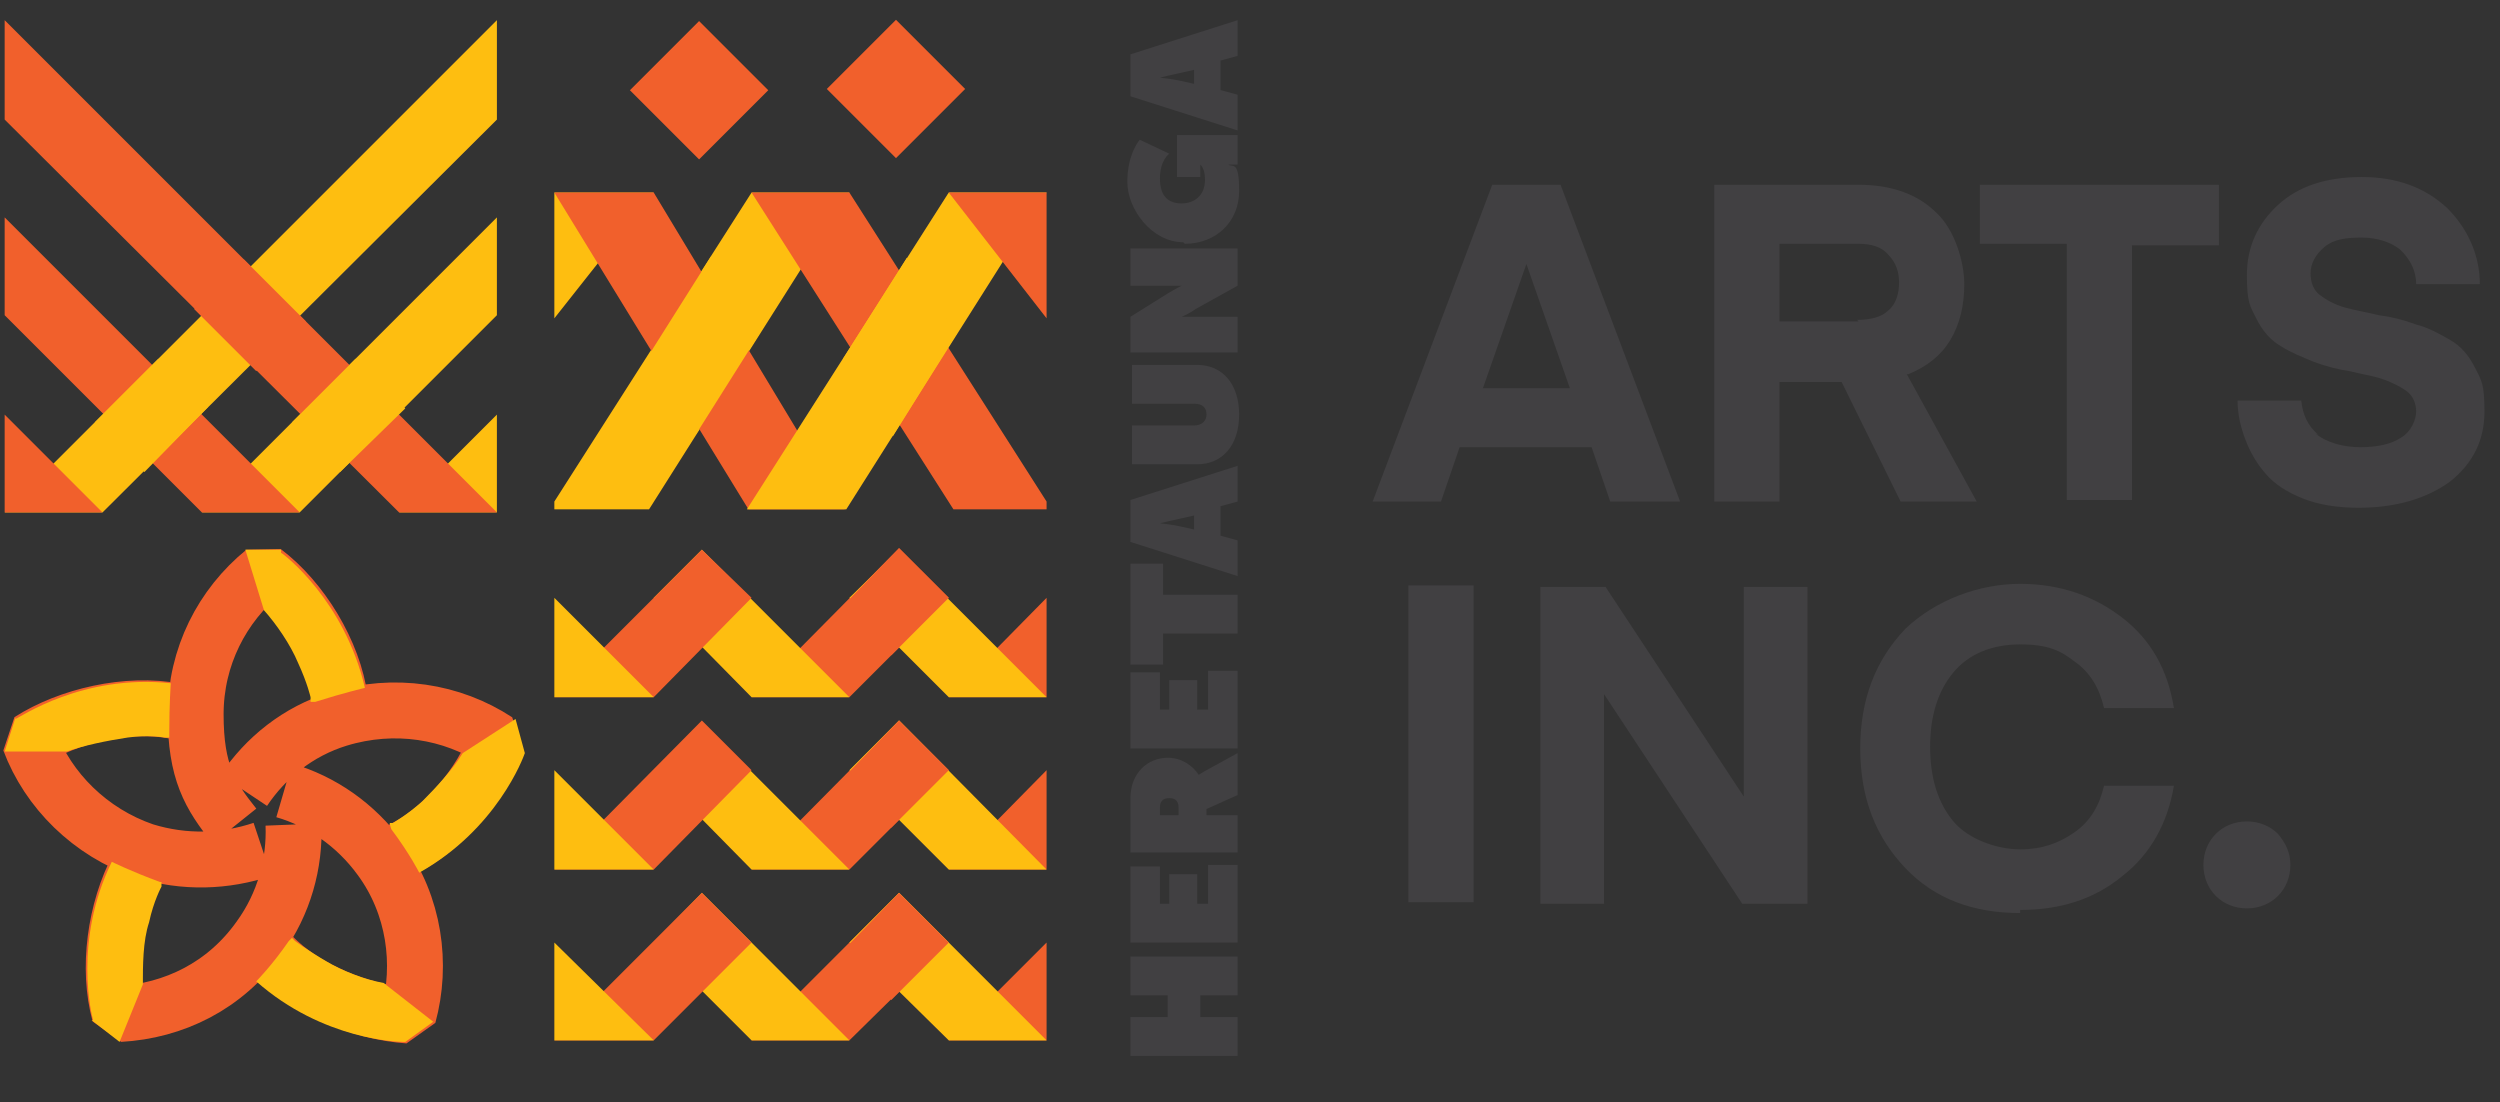 <?xml version="1.0" encoding="UTF-8"?>
<svg id="Layer_1" data-name="Layer 1" xmlns="http://www.w3.org/2000/svg" version="1.1" viewBox="0 0 161 71">
  <rect x="0" y="0" width="161" height="71" fill="#333333" stroke="none"/>
  <defs>
    <style>
      .cls-1 {
        fill: #f1602c;
      }

      .cls-1, .cls-2, .cls-3, .cls-4, .cls-5 {
        stroke-width: 0px;
      }

      .cls-6 {
        fill: none;
        stroke: #f1602c;
        stroke-linejoin: bevel;
        stroke-width: 3.6px;
      }

      .cls-2 {
        fill: #464547;
      }

      .cls-3 {
        fill: #414042;
      }

      .cls-4 {
        fill: #fff;
      }

      .cls-5 {
        fill: #febe10;
      }
    </style>
  </defs>
  <g>
    <g>
      <path class="cls-4" d="M382,117.3c.8,0,1.4-.3,2-.8.5-.5.8-1.2.8-2s-.3-1.5-.8-2c-.5-.5-1.2-.8-2-.8s-1.5.3-2,.8c-.5.5-.8,1.2-.8,2s.3,1.5.8,2c.5.5,1.2.8,2,.8M379.1,99.9c0,2.6.7,4.8,2.2,6.6,1.4,1.8,3.4,2.9,5.8,3.3v-4.5c-1.3-.3-2.3-.9-3-1.9-.7-1-1.1-2.1-1.1-3.5s.6-3.3,1.8-4.3c1.2-1,2.8-1.5,4.8-1.5s3.6.5,4.8,1.5c1.2,1,1.8,2.5,1.8,4.3s-.4,2.6-1.1,3.5c-.7,1-1.7,1.6-3,1.9v4.5c2.5-.4,4.4-1.5,5.8-3.3,1.4-1.8,2.2-4,2.2-6.6s-1-5.4-2.9-7.4c-2-1.9-4.5-2.9-7.7-2.9s-5.7,1-7.7,2.9c-2,1.9-2.9,4.4-2.9,7.4M379.5,82v4.2h20.4v-4.1h-13.5l13.5-8.9v-4.2h-20.4v4.1h13.5l-13.5,8.9ZM399.9,60.5h-20.4v4.2h20.4v-4.2Z"/>
      <path class="cls-4" d="M409.6,119.1c.6-.7,1.3-1,2.2-1.1v-4.1c-.9,0-1.7.2-2.5.5-.8.3-1.5.7-2.2,1.3-.7.6-1.2,1.4-1.6,2.4-.4,1-.6,2.2-.6,3.6,0,2.4.6,4.4,1.7,5.9,1.2,1.5,2.7,2.2,4.5,2.2s2-.2,2.8-.6c.8-.4,1.4-.9,1.8-1.6.4-.7.8-1.4,1-2.2.3-.8.5-1.6.6-2.4.2-.8.3-1.5.5-2.2.2-.7.5-1.2.8-1.6.3-.4.8-.6,1.4-.6s1.2.3,1.7.9.6,1.4.6,2.4-.3,1.9-.8,2.5c-.6.6-1.3,1-2.2,1v4.1c1.9,0,3.6-.8,4.9-2.1,1.3-1.4,2-3.2,2-5.5s-.6-4.1-1.8-5.4c-1.2-1.3-2.7-2-4.5-2s-2,.2-2.8.6-1.4.9-1.8,1.6c-.4.6-.7,1.4-1,2.1-.3.8-.5,1.6-.6,2.3-.2.8-.3,1.5-.5,2.1s-.5,1.2-.8,1.6c-.3.4-.8.6-1.3.6s-1.3-.3-1.7-1c-.4-.6-.6-1.5-.6-2.6s.3-2.2.9-2.9M425.9,97.3h-3.9v5.6h-16.5v4.2h16.5v5.6h3.9v-15.4ZM417,89.5v-5.1h5v5.1c0,.8-.2,1.5-.7,1.9-.5.5-1.1.7-1.8.7s-1.4-.2-1.8-.7c-.4-.4-.6-1.1-.6-2M413.6,92.7c.5,1.2,1.2,2.1,2.2,2.7,1,.6,2.2.9,3.6.9s3.5-.6,4.6-1.8c1.2-1.2,1.8-2.9,1.8-5v-9.3h-20.4v4.2h7.7v4l-7.7,3.8v4.9l8.2-4.5ZM412.7,71v-5.7l8,2.8h0c0,0-8,2.9-8,2.9ZM408.9,63.9v8.4l-3.5,1.2v4.5l20.4-7.7v-4.4l-20.4-7.7v4.4l3.5,1.2Z"/>
      <path class="cls-4" d="M432.3,46.7l.2-.9c.1-.4.2-1.3.2-1.3h0s.1.8.2,1.3l.2.9h-1ZM429.2,49.5h2.3l.3-1.1h1.9l.3,1.1h2.3l-2.2-6.9h-2.7l-2.2,6.9ZM422,46.1c0,2,1.4,3.5,3.4,3.5s1.5-.4,1.7-.7h0s0,0,0,.2v.4h1.9v-3.9h-2.7v1.5h.8c-.2.3-.5.4-1,.4-1,0-1.5-.7-1.5-1.5s.4-1.4,1.6-1.4,1.6.6,1.6.6l.9-1.9s-.9-.8-2.7-.8-3.9,1.6-3.9,3.6M415,49.5h2.3v-2.7c0-.4,0-.9,0-.9h0s.2.5.4.9l1.5,2.7h2.4v-6.9h-2.4v2.4c0,.4,0,.9,0,.9h0s-.1-.4-.4-.9l-1.5-2.4h-2.3v6.9ZM407.7,46.9c0,1.6,1.2,2.7,3.2,2.7s3.2-1.1,3.2-2.7v-4.2h-2.5v4c0,.6-.3.8-.7.8s-.7-.3-.7-.8v-4h-2.5v4.2ZM403.6,46.7l.2-.9c.1-.4.2-1.3.2-1.3h0s.1.8.2,1.3l.2.9h-1ZM400.6,49.5h2.3l.3-1.1h1.9l.3,1.1h2.3l-2.2-6.9h-2.7l-2.2,6.9ZM396.8,49.5h2.5v-4.8h2v-2.1h-6.5v2.1h2v4.8ZM389.5,49.5h5v-1.9h-2.5v-.7h1.9v-1.8h-1.9v-.6h2.4v-1.9h-4.9v6.9ZM385.2,45.7v-1.2h.5c.4,0,.6.2.6.6s-.2.6-.6.6h-.5ZM382.7,49.5h2.5v-2h.4l.9,2h2.7l-1.1-2c-.1-.2-.3-.5-.3-.5h0c.6-.5,1.1-1.1,1.1-2,0-1.3-1-2.4-2.6-2.4h-3.5v6.9ZM377,49.5h5v-1.9h-2.5v-.7h1.9v-1.8h-1.9v-.6h2.4v-1.9h-4.9v6.9ZM369.6,49.5h2.5v-2.4h1.4v2.4h2.5v-6.9h-2.5v2.4h-1.4v-2.4h-2.5v6.9Z"/>
    </g>
    <polygon class="cls-5" points="401.8 2.4 395.4 2.4 401.8 -3.9 401.8 2.4"/>
    <polygon class="cls-5" points="389.1 2.4 401.8 -10.3 401.8 -16.6 382.7 2.4 389.1 2.4"/>
    <polygon class="cls-2" points="401.8 -29.3 370 2.4 376.4 2.4 401.8 -22.9 401.8 -29.3"/>
    <polygon class="cls-1" points="370 -10.3 382.7 2.4 389.1 2.4 370 -16.6 370 -10.3"/>
    <polygon class="cls-1" points="370 -29.3 370 -22.9 395.4 2.4 401.8 2.4 370 -29.3"/>
    <polygon class="cls-5" points="401.8 -29.3 370 2.4 376.4 2.4 401.8 -22.9 401.8 -29.3"/>
    <polygon class="cls-5" points="379.1 -.2 375.9 -3.4 380 -7.5 383.2 -4.4 379.1 -.2"/>
    <polygon class="cls-1" points="370 2.4 376.4 2.4 370 -3.9 370 2.4"/>
    <polygon class="cls-1" points="386.3 -6.7 382.3 -10.7 385.5 -13.9 389.5 -9.9 386.3 -6.7"/>
    <polygon class="cls-5" points="391.7 -.2 388.5 -3.4 392.7 -7.5 395.8 -4.3 391.7 -.2"/>
    <polygon class="cls-1" points="430.9 36.5 437.2 36.5 437.2 30.1 430.9 36.5"/>
    <polygon class="cls-1" points="427.7 27 418.2 36.5 424.5 36.5 430.9 30.1 427.7 27"/>
    <polygon class="cls-5" points="411.8 30.1 418.2 36.5 424.5 36.5 415 27 411.8 30.1"/>
    <polygon class="cls-5" points="424.5 30.1 430.9 36.5 437.2 36.5 427.7 27 424.5 30.1"/>
    <polygon class="cls-1" points="415 27 405.5 36.5 411.8 36.5 418.2 30.1 415 27"/>
    <polygon class="cls-5" points="405.5 36.5 405.5 30.1 411.8 36.5 405.5 36.5"/>
    <polygon class="cls-1" points="427.7 26.9 424 30.7 427.2 33.8 430.9 30.1 427.7 26.9"/>
    <polygon class="cls-1" points="430.9 14.3 437.2 14.3 437.2 7.9 430.9 14.3"/>
    <polygon class="cls-1" points="427.7 4.8 418.2 14.3 424.5 14.3 430.9 7.9 427.7 4.8"/>
    <polygon class="cls-5" points="411.8 7.9 418.2 14.3 424.5 14.3 415 4.8 411.8 7.9"/>
    <polygon class="cls-5" points="424.5 7.9 430.9 14.3 437.2 14.3 427.7 4.8 424.5 7.9"/>
    <polygon class="cls-1" points="415 4.8 405.5 14.3 411.8 14.3 418.2 7.9 415 4.8"/>
    <polygon class="cls-5" points="405.5 14.3 405.5 7.9 411.8 14.3 405.5 14.3"/>
    <polygon class="cls-1" points="427.7 4.8 424 8.5 427.2 11.7 430.9 7.9 427.7 4.8"/>
    <polygon class="cls-1" points="430.9 25.4 437.2 25.4 437.2 19 430.9 25.4"/>
    <polygon class="cls-1" points="427.7 15.9 418.2 25.4 424.5 25.4 430.9 19 427.7 15.9"/>
    <polygon class="cls-5" points="411.8 19 418.2 25.4 424.5 25.4 415 15.9 411.8 19"/>
    <polygon class="cls-5" points="424.5 19 430.9 25.4 437.2 25.4 427.7 15.9 424.5 19"/>
    <polygon class="cls-1" points="415 15.9 405.5 25.4 411.8 25.4 418.2 19 415 15.9"/>
    <polygon class="cls-5" points="405.5 25.4 405.5 19 411.8 25.4 405.5 25.4"/>
    <polygon class="cls-1" points="427.7 15.9 424 19.6 427.2 22.7 430.9 19 427.7 15.9"/>
    <polygon class="cls-5" points="405.5 -18.2 411.8 -18.2 405.5 -10.1 405.5 -18.2"/>
    <polygon class="cls-5" points="411.5 2.2 424.5 -18.2 418.2 -18.2 405.5 1.8 405.5 2.2 411.5 2.2"/>
    <polygon class="cls-2" points="430.9 -18.2 417.9 2.2 424.2 2.2 437.2 -18.2 430.9 -18.2"/>
    <polygon class="cls-1" points="418.2 -18.2 431.2 2.2 437.2 2.2 437.2 1.8 424.5 -18.2 418.2 -18.2"/>
    <polygon class="cls-1" points="424.2 2.2 411.8 -18.2 405.5 -18.2 418 2.2 424.2 2.2"/>
    <polygon class="cls-5" points="430.9 -18.2 417.9 2.2 424.2 2.2 437.2 -18.2 430.9 -18.2"/>
    <polygon class="cls-5" points="428.2 -14 431.4 -9 427.3 -2.5 424.1 -7.5 428.2 -14"/>
    <polygon class="cls-1" points="430.9 -18.2 437.2 -10.1 437.2 -18.2 430.9 -18.2"/>
    <polygon class="cls-5" points="415.6 -14.1 418.7 -9.1 414.6 -2.6 411.4 -7.6 415.6 -14.1"/>
    <rect class="cls-1" x="411.7" y="-27.9" width="6.3" height="6.3" transform="translate(139 286.1) rotate(-45)"/>
    <rect class="cls-1" x="424.4" y="-27.9" width="6.3" height="6.3" transform="translate(142.7 295) rotate(-45)"/>
    <g>
      <path class="cls-6" d="M395.5,24.2c2.8-1.3,5.3-4.3,6.3-7.1-2.9-1.9-6.6-2.5-10.2-1.4-2.6.8-4.7,2.5-6.1,4.6M387.2,30.9c2.2,2.3,5.9,3.7,8.8,3.9.9-3.3.4-7.1-1.8-10.1-1.6-2.2-3.8-3.7-6.2-4.4M378.7,25.3c-1.5,2.8-2,6.6-1.2,9.5,3.5-.2,6.8-1.8,9-4.9,1.6-2.2,2.3-4.8,2.2-7.3M381.1,15.2c-3.1-.6-6.9.3-9.4,1.9,1.2,3.2,3.9,5.9,7.4,7.1,2.6.8,5.2.7,7.6-.1M391.7,14.5c-.4-3.1-2.5-6.5-4.9-8.3-2.7,2.2-4.4,5.5-4.4,9.2s.9,5.2,2.5,7.2"/>
      <path class="cls-5" d="M387.9,4.8h0s-2.3,0-2.3,0l1.2,3.9c.8.9,1.7,2.2,2.2,3.4.6,1.3.8,2.2.8,2.2v.3c0,0,.3,0,.3,0,1.9-.6,3.2-.9,3.2-.9-1.3-5.6-5.2-8.6-5.4-8.7"/>
      <path class="cls-5" d="M403.6,17.9h0s-.6-2.2-.6-2.2l-3.4,2.2c-.6,1-1.7,2.2-2.6,3.1-1,.9-1.9,1.4-1.9,1.4h-.2c0,.1.1.4.1.4,1.2,1.6,1.8,2.8,1.8,2.8,5-2.8,6.7-7.4,6.8-7.7"/>
      <path class="cls-5" d="M395.9,36.6h0s1.8-1.3,1.8-1.3l-3.2-2.5c-1.2-.2-2.7-.8-3.7-1.4-1.2-.7-2-1.3-2-1.3l-.2-.2-.2.2c-1.1,1.6-2.1,2.6-2.1,2.6,4.3,3.8,9.2,3.9,9.5,3.9"/>
      <path class="cls-5" d="M375.7,35.1h0s1.8,1.4,1.8,1.4l1.5-3.7c0-1.2,0-2.8.4-4,.3-1.4.8-2.3.8-2.3v-.3c.1,0-.1,0-.1,0-1.9-.7-3.1-1.3-3.1-1.3-2.5,5.1-1.3,9.9-1.2,10.2"/>
      <path class="cls-5" d="M370.8,15.6h0s-.7,2.2-.7,2.2h4c1.1-.4,2.6-.7,3.9-.9,1.4-.2,2.4,0,2.4,0h.3s0-.2,0-.2c0-2,.1-3.3.1-3.3-5.7-.6-9.7,2.2-10,2.3"/>
    </g>
  </g>
  <g>
    <path class="cls-3" d="M147.5,55.7c0-.8-.3-1.4-.8-2-.5-.5-1.2-.8-2-.8s-1.5.3-2,.8c-.5.5-.8,1.2-.8,2s.3,1.5.8,2c.5.5,1.2.8,2,.8s1.5-.3,2-.8c.5-.5.8-1.2.8-2M130.1,58.6c2.6,0,4.8-.7,6.6-2.2,1.8-1.4,2.9-3.4,3.3-5.8h-4.5c-.3,1.3-.9,2.3-1.9,3-1,.7-2.1,1.1-3.5,1.1s-3.3-.6-4.3-1.8c-1-1.2-1.5-2.8-1.5-4.8s.5-3.6,1.5-4.8c1-1.2,2.5-1.8,4.3-1.8s2.6.4,3.5,1.1c1,.7,1.6,1.7,1.9,3h4.5c-.4-2.5-1.5-4.4-3.3-5.8-1.8-1.4-4-2.2-6.6-2.2s-5.4,1-7.4,2.9c-1.9,2-2.9,4.5-2.9,7.7s1,5.7,2.9,7.7c1.9,2,4.4,2.9,7.4,2.9M112.2,58.2h4.2v-20.4h-4.1v13.5l-8.9-13.5h-4.2v20.4h4.1v-13.5l8.9,13.5ZM90.7,37.7v20.4h4.2v-20.4h-4.2Z"/>
    <path class="cls-3" d="M149.3,28c-.7-.6-1-1.3-1.1-2.2h-4.1c0,.9.2,1.7.5,2.5.3.8.7,1.5,1.3,2.2.6.7,1.4,1.2,2.4,1.6,1,.4,2.2.6,3.6.6,2.4,0,4.4-.6,5.9-1.7,1.5-1.2,2.2-2.7,2.2-4.5s-.2-2-.6-2.8c-.4-.8-.9-1.4-1.6-1.8-.7-.4-1.4-.8-2.2-1-.8-.3-1.6-.5-2.4-.6-.8-.2-1.5-.3-2.2-.5-.7-.2-1.2-.5-1.6-.8-.4-.3-.6-.8-.6-1.4s.3-1.2.9-1.7,1.4-.6,2.4-.6,1.9.3,2.5.8c.6.6,1,1.3,1,2.2h4.1c0-1.9-.8-3.6-2.1-4.9-1.4-1.3-3.2-2-5.5-2s-4.1.6-5.4,1.8c-1.3,1.2-2,2.7-2,4.5s.2,2,.6,2.8.9,1.4,1.6,1.8c.6.4,1.4.7,2.1,1,.8.3,1.6.5,2.3.6.8.2,1.5.3,2.1.5s1.2.5,1.6.8c.4.3.6.8.6,1.3s-.3,1.3-1,1.7c-.6.4-1.5.6-2.6.6s-2.2-.3-2.9-.9M127.5,11.8v3.9h5.6v16.5h4.2V15.8h5.6v-3.9h-15.4ZM119.7,20.7h-5.1v-5h5.1c.8,0,1.5.2,1.9.7.5.5.7,1.1.7,1.8s-.2,1.4-.7,1.8c-.4.4-1.1.6-2,.6M122.9,24.1c1.2-.5,2.1-1.2,2.7-2.2.6-1,.9-2.2.9-3.6s-.6-3.5-1.8-4.6c-1.2-1.2-2.9-1.8-5-1.8h-9.3v20.4h4.2v-7.7h4l3.8,7.7h4.9l-4.5-8.2ZM101.2,25h-5.7l2.8-8h0l2.8,8ZM94.1,28.8h8.4l1.2,3.5h4.5l-7.7-20.4h-4.4l-7.7,20.4h4.4l1.2-3.5Z"/>
    <path class="cls-3" d="M76.9,5.4l-.9-.2c-.4-.1-1.3-.2-1.3-.2h0c0,0,.8-.2,1.3-.3l.9-.2v1ZM79.7,8.4v-2.3l-1.1-.3v-1.9l1.1-.3V1.3l-6.9,2.2v2.7l6.9,2.2ZM76.3,15.7c2,0,3.5-1.4,3.5-3.4s-.4-1.5-.7-1.7h0s0,0,.2,0h.4v-1.9h-3.9v2.7h1.5v-.8h0c.2.2.3.5.3,1,0,1-.7,1.5-1.5,1.5s-1.4-.4-1.4-1.6.6-1.6.6-1.6l-1.9-.9s-.8.9-.8,2.7,1.6,3.9,3.6,3.9M79.7,22.7v-2.3h-2.7c-.4,0-.9,0-.9,0h0c0,0,.5-.2.9-.5l2.7-1.5v-2.4h-6.9v2.4h2.4c.4,0,.9,0,.9,0h0c0,0-.4.2-.9.5l-2.4,1.5v2.3h6.9ZM77.1,29.9c1.6,0,2.7-1.2,2.7-3.2s-1.1-3.2-2.7-3.2h-4.2v2.5h4c.6,0,.8.3.8.7s-.3.7-.8.7h-4v2.5h4.2ZM76.9,34.1l-.9-.2c-.4-.1-1.3-.2-1.3-.2h0c0,0,.8-.2,1.3-.3l.9-.2v1ZM79.7,37.1v-2.3l-1.1-.3v-1.9l1.1-.3v-2.3l-6.9,2.2v2.7l6.9,2.2ZM79.7,40.8v-2.5h-4.8v-2h-2.1v6.5h2.1v-2h4.8ZM79.7,48.2v-5h-1.9v2.5h-.7v-1.9h-1.8v1.9h-.6v-2.4h-1.9v4.9h6.9ZM75.9,52.5h-1.2v-.5c0-.4.2-.6.6-.6s.6.2.6.6v.5ZM79.7,55v-2.5h-2v-.4l2-.9v-2.7l-2,1.1c-.2.1-.5.3-.5.3h0c-.4-.6-1.1-1.1-2-1.1-1.3,0-2.4,1-2.4,2.6v3.5h6.9ZM79.7,60.7v-5h-1.9v2.5h-.7v-1.9h-1.8v1.9h-.6v-2.4h-1.9v4.9h6.9ZM79.7,68v-2.5h-2.4v-1.4h2.4v-2.5h-6.9v2.5h2.4v1.4h-2.4v2.5h6.9Z"/>
  </g>
  <g>
    <polygon class="cls-5" points="32 33 25.7 33 32 26.7 32 33"/>
    <polygon class="cls-5" points="19.3 33 32 20.3 32 14 13 33 19.3 33"/>
    <polygon class="cls-2" points="32 1.3 .3 33 6.6 33 32 7.7 32 1.3"/>
    <polygon class="cls-1" points=".3 20.3 13 33 19.3 33 .3 14 .3 20.3"/>
    <polygon class="cls-1" points=".3 1.3 .3 7.7 25.7 33 32 33 .3 1.3"/>
    <polygon class="cls-5" points="32 1.3 .3 33 6.6 33 32 7.7 32 1.3"/>
    <polygon class="cls-5" points="9.3 30.4 6.1 27.2 10.2 23.1 13.4 26.2 9.3 30.4"/>
    <polygon class="cls-1" points=".3 33 6.6 33 .3 26.7 .3 33"/>
    <polygon class="cls-1" points="16.5 23.9 12.5 19.9 15.7 16.7 19.7 20.7 16.5 23.9"/>
    <polygon class="cls-5" points="21.9 30.4 18.8 27.2 22.9 23.1 26.1 26.3 21.9 30.4"/>
    <polygon class="cls-1" points="61.1 67 67.4 67 67.4 60.7 61.1 67"/>
    <polygon class="cls-1" points="57.9 57.5 48.4 67 54.7 67 61.1 60.7 57.9 57.5"/>
    <polygon class="cls-5" points="42.1 60.7 48.4 67 54.7 67 45.2 57.5 42.1 60.7"/>
    <polygon class="cls-5" points="54.7 60.7 61.1 67 67.4 67 57.9 57.5 54.7 60.7"/>
    <polygon class="cls-1" points="45.2 57.5 35.7 67 42.1 67 48.4 60.7 45.2 57.5"/>
    <polygon class="cls-5" points="35.7 67 35.7 60.7 42.1 67 35.7 67"/>
    <polygon class="cls-1" points="57.9 57.5 54.2 61.3 57.4 64.4 61.1 60.7 57.9 57.5"/>
    <polygon class="cls-1" points="61.1 44.9 67.4 44.9 67.4 38.5 61.1 44.9"/>
    <polygon class="cls-1" points="57.9 35.3 48.4 44.9 54.7 44.9 61.1 38.5 57.9 35.3"/>
    <polygon class="cls-5" points="42.1 38.5 48.4 44.9 54.7 44.9 45.2 35.4 42.1 38.5"/>
    <polygon class="cls-5" points="54.7 38.5 61.1 44.9 67.4 44.9 57.9 35.4 54.7 38.5"/>
    <polygon class="cls-1" points="45.2 35.4 35.7 44.9 42.1 44.9 48.4 38.5 45.2 35.4"/>
    <polygon class="cls-5" points="35.7 44.9 35.7 38.5 42.1 44.9 35.7 44.9"/>
    <polygon class="cls-1" points="57.9 35.3 54.2 39.1 57.4 42.2 61.1 38.5 57.9 35.3"/>
    <polygon class="cls-1" points="61.1 56 67.4 56 67.4 49.6 61.1 56"/>
    <polygon class="cls-1" points="57.9 46.4 48.4 56 54.7 56 61.1 49.6 57.9 46.4"/>
    <polygon class="cls-5" points="42.1 49.6 48.4 56 54.7 56 45.2 46.5 42.1 49.6"/>
    <polygon class="cls-5" points="54.7 49.6 61.1 56 67.4 56 57.9 46.4 54.7 49.6"/>
    <polygon class="cls-1" points="45.2 46.4 35.7 56 42.1 56 48.4 49.6 45.2 46.4"/>
    <polygon class="cls-5" points="35.7 56 35.7 49.6 42.1 56 35.7 56"/>
    <polygon class="cls-1" points="57.9 46.4 54.2 50.2 57.4 53.3 61.1 49.6 57.9 46.4"/>
    <polygon class="cls-5" points="35.7 12.4 42.1 12.4 35.7 20.5 35.7 12.4"/>
    <polygon class="cls-5" points="41.8 32.8 54.7 12.4 48.4 12.4 35.7 32.3 35.7 32.8 41.8 32.8"/>
    <polygon class="cls-2" points="61.1 12.4 48.1 32.8 54.5 32.8 67.4 12.4 61.1 12.4"/>
    <polygon class="cls-1" points="48.4 12.4 61.4 32.8 67.4 32.8 67.4 32.3 54.7 12.4 48.4 12.4"/>
    <polygon class="cls-1" points="54.4 32.8 42.1 12.4 35.7 12.4 48.2 32.8 54.4 32.8"/>
    <polygon class="cls-5" points="61.1 12.4 48.1 32.8 54.5 32.8 67.4 12.4 61.1 12.4"/>
    <polygon class="cls-5" points="58.4 16.6 61.6 21.5 57.5 28.1 54.3 23.1 58.4 16.6"/>
    <polygon class="cls-1" points="61.1 12.4 67.4 20.5 67.4 12.4 61.1 12.4"/>
    <polygon class="cls-5" points="45.8 16.5 48.9 21.5 44.8 28 41.7 23 45.8 16.5"/>
    <rect class="cls-1" x="41.9" y="2.6" width="6.3" height="6.3" transform="translate(9.1 33.6) rotate(-45)"/>
    <rect class="cls-1" x="54.6" y="2.6" width="6.3" height="6.3" transform="translate(12.8 42.5) rotate(-45)"/>
    <g>
      <path class="cls-6" d="M25.7,54.8c2.8-1.3,5.3-4.3,6.3-7.1-2.9-1.9-6.6-2.5-10.2-1.4-2.6.8-4.7,2.5-6.1,4.6M17.5,61.5c2.2,2.3,5.9,3.7,8.8,3.9.9-3.3.4-7.1-1.8-10.1-1.6-2.2-3.8-3.7-6.2-4.4M8.9,55.8c-1.5,2.8-2,6.6-1.2,9.5,3.5-.2,6.8-1.8,9-4.9,1.6-2.2,2.3-4.8,2.2-7.3M11.3,45.8c-3.1-.6-6.9.3-9.4,1.9,1.2,3.2,3.9,5.9,7.4,7.1,2.6.8,5.2.7,7.6-.1M21.9,45.1c-.4-3.1-2.5-6.5-4.9-8.3-2.7,2.2-4.4,5.5-4.4,9.2s.9,5.2,2.5,7.2"/>
      <path class="cls-5" d="M18.1,35.4h0s-2.3,0-2.3,0l1.2,3.9c.8.9,1.7,2.2,2.2,3.4.6,1.3.8,2.2.8,2.2v.3c0,0,.3,0,.3,0,1.9-.6,3.2-.9,3.2-.9-1.3-5.6-5.2-8.6-5.4-8.7"/>
      <path class="cls-5" d="M33.8,48.5h0s-.6-2.2-.6-2.2l-3.4,2.2c-.6,1-1.7,2.2-2.6,3.1-1,.9-1.9,1.4-1.9,1.4h-.2c0,.1.1.4.1.4,1.2,1.6,1.8,2.8,1.8,2.8,5-2.8,6.7-7.4,6.8-7.7"/>
      <path class="cls-5" d="M26.1,67.1h0s1.8-1.3,1.8-1.3l-3.2-2.5c-1.2-.2-2.7-.8-3.7-1.4-1.2-.7-2-1.3-2-1.3l-.2-.2-.2.2c-1.1,1.6-2.1,2.6-2.1,2.6,4.3,3.8,9.2,3.9,9.5,3.9"/>
      <path class="cls-5" d="M5.9,65.7h0s1.8,1.4,1.8,1.4l1.5-3.7c0-1.2,0-2.8.4-4,.3-1.4.8-2.3.8-2.3v-.3c.1,0-.1,0-.1,0-1.9-.7-3.1-1.3-3.1-1.3-2.5,5.1-1.3,9.9-1.2,10.2"/>
      <path class="cls-5" d="M1,46.2h0s-.7,2.2-.7,2.2h4c1.1-.4,2.6-.7,3.9-.9,1.4-.2,2.4,0,2.4,0h.3s0-.2,0-.2c0-2,.1-3.3.1-3.3-5.7-.6-9.7,2.2-10,2.3"/>
    </g>
  </g>
  <g>
    <g>
      <path class="cls-3" d="M249.3,117.3c.8,0,1.4-.3,2-.8.5-.5.8-1.2.8-2s-.3-1.5-.8-2c-.5-.5-1.2-.8-2-.8s-1.5.3-2,.8c-.5.5-.8,1.2-.8,2s.3,1.5.8,2c.5.5,1.2.8,2,.8M246.4,99.9c0,2.6.7,4.8,2.2,6.6,1.4,1.8,3.4,2.9,5.8,3.3v-4.5c-1.3-.3-2.3-.9-3-1.9-.7-1-1.1-2.1-1.1-3.5s.6-3.3,1.8-4.3c1.2-1,2.8-1.5,4.8-1.5s3.6.5,4.8,1.5c1.2,1,1.8,2.5,1.8,4.3s-.4,2.6-1.1,3.5c-.7,1-1.7,1.6-3,1.9v4.5c2.5-.4,4.4-1.5,5.8-3.3,1.4-1.8,2.2-4,2.2-6.6s-1-5.4-2.9-7.4c-2-1.9-4.5-2.9-7.7-2.9s-5.7,1-7.7,2.9c-2,1.9-2.9,4.4-2.9,7.4M246.8,82v4.2h20.4v-4.1h-13.5l13.5-8.9v-4.2h-20.4v4.1h13.5l-13.5,8.9ZM267.2,60.5h-20.4v4.2h20.4v-4.2Z"/>
      <path class="cls-3" d="M276.9,119.1c.6-.7,1.3-1,2.2-1.1v-4.1c-.9,0-1.7.2-2.5.5-.8.3-1.5.7-2.2,1.3-.7.6-1.2,1.4-1.6,2.4-.4,1-.6,2.2-.6,3.6,0,2.4.6,4.4,1.7,5.9,1.2,1.5,2.7,2.2,4.5,2.2s2-.2,2.8-.6c.8-.4,1.4-.9,1.8-1.6.4-.7.8-1.4,1-2.2.3-.8.5-1.6.6-2.4.2-.8.3-1.5.5-2.2.2-.7.5-1.2.8-1.6.3-.4.8-.6,1.4-.6s1.2.3,1.7.9.6,1.4.6,2.4-.3,1.9-.8,2.5c-.6.6-1.3,1-2.2,1v4.1c1.9,0,3.6-.8,4.9-2.1,1.3-1.4,2-3.2,2-5.5s-.6-4.1-1.8-5.4c-1.2-1.3-2.7-2-4.5-2s-2,.2-2.8.6-1.4.9-1.8,1.6c-.4.6-.7,1.4-1,2.1-.3.8-.5,1.6-.6,2.3-.2.8-.3,1.5-.5,2.1s-.5,1.2-.8,1.6c-.3.4-.8.6-1.3.6s-1.3-.3-1.7-1c-.4-.6-.6-1.5-.6-2.6s.3-2.2.9-2.9M293.2,97.3h-3.9v5.6h-16.5v4.2h16.5v5.6h3.9v-15.4ZM284.3,89.5v-5.1h5v5.1c0,.8-.2,1.5-.7,1.9-.5.5-1.1.7-1.8.7s-1.4-.2-1.8-.7c-.4-.4-.6-1.1-.6-2M280.9,92.7c.5,1.2,1.2,2.1,2.2,2.7,1,.6,2.2.9,3.6.9s3.5-.6,4.6-1.8c1.2-1.2,1.8-2.9,1.8-5v-9.3h-20.4v4.2h7.7v4l-7.7,3.8v4.9l8.2-4.5ZM280,71v-5.7l8,2.8h0c0,0-8,2.9-8,2.9ZM276.2,63.9v8.4l-3.5,1.2v4.5l20.4-7.7v-4.4l-20.4-7.7v4.4l3.5,1.2Z"/>
      <path class="cls-3" d="M299.6,46.7l.2-.9c.1-.4.2-1.3.2-1.3h0s.1.8.2,1.3l.2.9h-1ZM296.5,49.5h2.3l.3-1.1h1.9l.3,1.1h2.3l-2.2-6.9h-2.7l-2.2,6.9ZM289.3,46.1c0,2,1.4,3.5,3.4,3.5s1.5-.4,1.7-.7h0s0,0,0,.2v.4h1.9v-3.9h-2.7v1.5h.8c-.2.3-.5.4-1,.4-1,0-1.5-.7-1.5-1.5s.4-1.4,1.6-1.4,1.6.6,1.6.6l.9-1.9s-.9-.8-2.7-.8-3.9,1.6-3.9,3.6M282.2,49.5h2.3v-2.7c0-.4,0-.9,0-.9h0s.2.5.4.9l1.5,2.7h2.4v-6.9h-2.4v2.4c0,.4,0,.9,0,.9h0s-.1-.4-.4-.9l-1.5-2.4h-2.3v6.9ZM275,46.9c0,1.6,1.2,2.7,3.2,2.7s3.2-1.1,3.2-2.7v-4.2h-2.5v4c0,.6-.3.8-.7.8s-.7-.3-.7-.8v-4h-2.5v4.2ZM270.9,46.7l.2-.9c.1-.4.2-1.3.2-1.3h0s.1.8.2,1.3l.2.9h-1ZM267.8,49.5h2.3l.3-1.1h1.9l.3,1.1h2.3l-2.2-6.9h-2.7l-2.2,6.9ZM264.1,49.5h2.5v-4.8h2v-2.1h-6.5v2.1h2v4.8ZM256.8,49.5h5v-1.9h-2.5v-.7h1.9v-1.8h-1.9v-.6h2.4v-1.9h-4.9v6.9ZM252.4,45.7v-1.2h.5c.4,0,.6.2.6.6s-.2.6-.6.6h-.5ZM250,49.5h2.5v-2h.4l.9,2h2.7l-1.1-2c-.1-.2-.3-.5-.3-.5h0c.6-.5,1.1-1.1,1.1-2,0-1.3-1-2.4-2.6-2.4h-3.5v6.9ZM244.3,49.5h5v-1.9h-2.5v-.7h1.9v-1.8h-1.9v-.6h2.4v-1.9h-4.9v6.9ZM236.9,49.5h2.5v-2.4h1.4v2.4h2.5v-6.9h-2.5v2.4h-1.4v-2.4h-2.5v6.9Z"/>
    </g>
    <polygon class="cls-5" points="269.1 2.4 262.7 2.4 269.1 -3.9 269.1 2.4"/>
    <polygon class="cls-5" points="256.4 2.4 269.1 -10.3 269.1 -16.6 250 2.4 256.4 2.4"/>
    <polygon class="cls-2" points="269.1 -29.3 237.3 2.4 243.7 2.4 269.1 -22.9 269.1 -29.3"/>
    <polygon class="cls-1" points="237.3 -10.3 250 2.4 256.4 2.4 237.3 -16.6 237.3 -10.3"/>
    <polygon class="cls-1" points="237.3 -29.3 237.3 -22.9 262.7 2.4 269.1 2.4 237.3 -29.3"/>
    <polygon class="cls-5" points="269.1 -29.3 237.3 2.4 243.7 2.4 269.1 -22.9 269.1 -29.3"/>
    <polygon class="cls-5" points="246.3 -.2 243.2 -3.4 247.3 -7.5 250.5 -4.4 246.3 -.2"/>
    <polygon class="cls-1" points="237.3 2.4 243.7 2.4 237.3 -3.9 237.3 2.4"/>
    <polygon class="cls-1" points="253.6 -6.7 249.6 -10.7 252.8 -13.9 256.8 -9.9 253.6 -6.7"/>
    <polygon class="cls-5" points="259 -.2 255.8 -3.4 260 -7.5 263.1 -4.3 259 -.2"/>
    <polygon class="cls-1" points="298.2 36.5 304.5 36.5 304.5 30.1 298.2 36.5"/>
    <polygon class="cls-1" points="295 27 285.5 36.5 291.8 36.5 298.2 30.1 295 27"/>
    <polygon class="cls-5" points="279.1 30.1 285.5 36.5 291.8 36.5 282.3 27 279.1 30.1"/>
    <polygon class="cls-5" points="291.8 30.1 298.2 36.5 304.5 36.5 295 27 291.8 30.1"/>
    <polygon class="cls-1" points="282.3 27 272.8 36.5 279.1 36.5 285.5 30.1 282.3 27"/>
    <polygon class="cls-5" points="272.8 36.5 272.8 30.1 279.1 36.5 272.8 36.5"/>
    <polygon class="cls-1" points="295 26.9 291.3 30.7 294.4 33.8 298.2 30.1 295 26.9"/>
    <polygon class="cls-1" points="298.2 14.3 304.5 14.3 304.5 7.9 298.2 14.3"/>
    <polygon class="cls-1" points="295 4.8 285.5 14.3 291.8 14.3 298.2 7.9 295 4.8"/>
    <polygon class="cls-5" points="279.1 7.9 285.5 14.3 291.8 14.3 282.3 4.8 279.1 7.9"/>
    <polygon class="cls-5" points="291.8 7.9 298.2 14.3 304.5 14.3 295 4.8 291.8 7.9"/>
    <polygon class="cls-1" points="282.3 4.8 272.8 14.3 279.1 14.3 285.5 7.9 282.3 4.8"/>
    <polygon class="cls-5" points="272.8 14.3 272.8 7.9 279.1 14.3 272.8 14.3"/>
    <polygon class="cls-1" points="295 4.8 291.3 8.5 294.4 11.7 298.2 7.9 295 4.8"/>
    <polygon class="cls-1" points="298.2 25.4 304.5 25.4 304.5 19 298.2 25.4"/>
    <polygon class="cls-1" points="295 15.9 285.5 25.4 291.8 25.4 298.2 19 295 15.9"/>
    <polygon class="cls-5" points="279.1 19 285.5 25.4 291.8 25.4 282.3 15.9 279.1 19"/>
    <polygon class="cls-5" points="291.8 19 298.2 25.4 304.5 25.4 295 15.9 291.8 19"/>
    <polygon class="cls-1" points="282.3 15.9 272.8 25.4 279.1 25.4 285.5 19 282.3 15.9"/>
    <polygon class="cls-5" points="272.8 25.4 272.8 19 279.1 25.4 272.8 25.4"/>
    <polygon class="cls-1" points="295 15.9 291.3 19.6 294.4 22.7 298.2 19 295 15.9"/>
    <polygon class="cls-5" points="272.8 -18.2 279.1 -18.2 272.8 -10.1 272.8 -18.2"/>
    <polygon class="cls-5" points="278.8 2.2 291.8 -18.2 285.5 -18.2 272.8 1.8 272.8 2.2 278.8 2.2"/>
    <polygon class="cls-2" points="298.2 -18.2 285.2 2.2 291.5 2.2 304.5 -18.2 298.2 -18.2"/>
    <polygon class="cls-1" points="285.5 -18.2 298.5 2.2 304.5 2.2 304.5 1.8 291.8 -18.2 285.5 -18.2"/>
    <polygon class="cls-1" points="291.5 2.2 279.1 -18.2 272.8 -18.2 285.3 2.2 291.5 2.2"/>
    <polygon class="cls-5" points="298.2 -18.2 285.2 2.2 291.5 2.2 304.5 -18.2 298.2 -18.2"/>
    <polygon class="cls-5" points="295.5 -14 298.7 -9 294.5 -2.5 291.4 -7.5 295.5 -14"/>
    <polygon class="cls-1" points="298.2 -18.2 304.5 -10.1 304.5 -18.2 298.2 -18.2"/>
    <polygon class="cls-5" points="282.8 -14.1 286 -9.1 281.9 -2.6 278.7 -7.6 282.8 -14.1"/>
    <rect class="cls-1" x="279" y="-27.9" width="6.3" height="6.3" transform="translate(100.2 192.2) rotate(-45)"/>
    <rect class="cls-1" x="291.7" y="-27.9" width="6.3" height="6.3" transform="translate(103.9 201.2) rotate(-45)"/>
    <g>
      <path class="cls-6" d="M262.8,24.2c2.8-1.3,5.3-4.3,6.3-7.1-2.9-1.9-6.6-2.5-10.2-1.4-2.6.8-4.7,2.5-6.1,4.6M254.5,30.9c2.2,2.3,5.9,3.7,8.8,3.9.9-3.3.4-7.1-1.8-10.1-1.6-2.2-3.8-3.7-6.2-4.4M246,25.3c-1.5,2.8-2,6.6-1.2,9.5,3.5-.2,6.8-1.8,9-4.9,1.6-2.2,2.3-4.8,2.2-7.3M248.4,15.2c-3.1-.6-6.9.3-9.4,1.9,1.2,3.2,3.9,5.9,7.4,7.1,2.6.8,5.2.7,7.6-.1M258.9,14.5c-.4-3.1-2.5-6.5-4.9-8.3-2.7,2.2-4.4,5.5-4.4,9.2s.9,5.2,2.5,7.2"/>
      <path class="cls-5" d="M255.2,4.8h0s-2.3,0-2.3,0l1.2,3.9c.8.9,1.7,2.2,2.2,3.4.6,1.3.8,2.2.8,2.2v.3c0,0,.3,0,.3,0,1.9-.6,3.2-.9,3.2-.9-1.3-5.6-5.2-8.6-5.4-8.7"/>
      <path class="cls-5" d="M270.9,17.9h0s-.6-2.2-.6-2.2l-3.4,2.2c-.6,1-1.7,2.2-2.6,3.1-1,.9-1.9,1.4-1.9,1.4h-.2c0,.1.1.4.1.4,1.2,1.6,1.8,2.8,1.8,2.8,5-2.8,6.7-7.4,6.8-7.7"/>
      <path class="cls-5" d="M263.2,36.6h0s1.8-1.3,1.8-1.3l-3.2-2.5c-1.2-.2-2.7-.8-3.7-1.4-1.2-.7-2-1.3-2-1.3l-.2-.2-.2.2c-1.1,1.6-2.1,2.6-2.1,2.6,4.3,3.8,9.2,3.9,9.5,3.9"/>
      <path class="cls-5" d="M243,35.1h0s1.8,1.4,1.8,1.4l1.5-3.7c0-1.2,0-2.8.4-4,.3-1.4.8-2.3.8-2.3v-.3c.1,0-.1,0-.1,0-1.9-.7-3.1-1.3-3.1-1.3-2.5,5.1-1.3,9.9-1.2,10.2"/>
      <path class="cls-5" d="M238.1,15.6h0s-.7,2.2-.7,2.2h4c1.1-.4,2.6-.7,3.9-.9,1.4-.2,2.4,0,2.4,0h.3s0-.2,0-.2c0-2,.1-3.3.1-3.3-5.7-.6-9.7,2.2-10,2.3"/>
    </g>
  </g>
</svg>